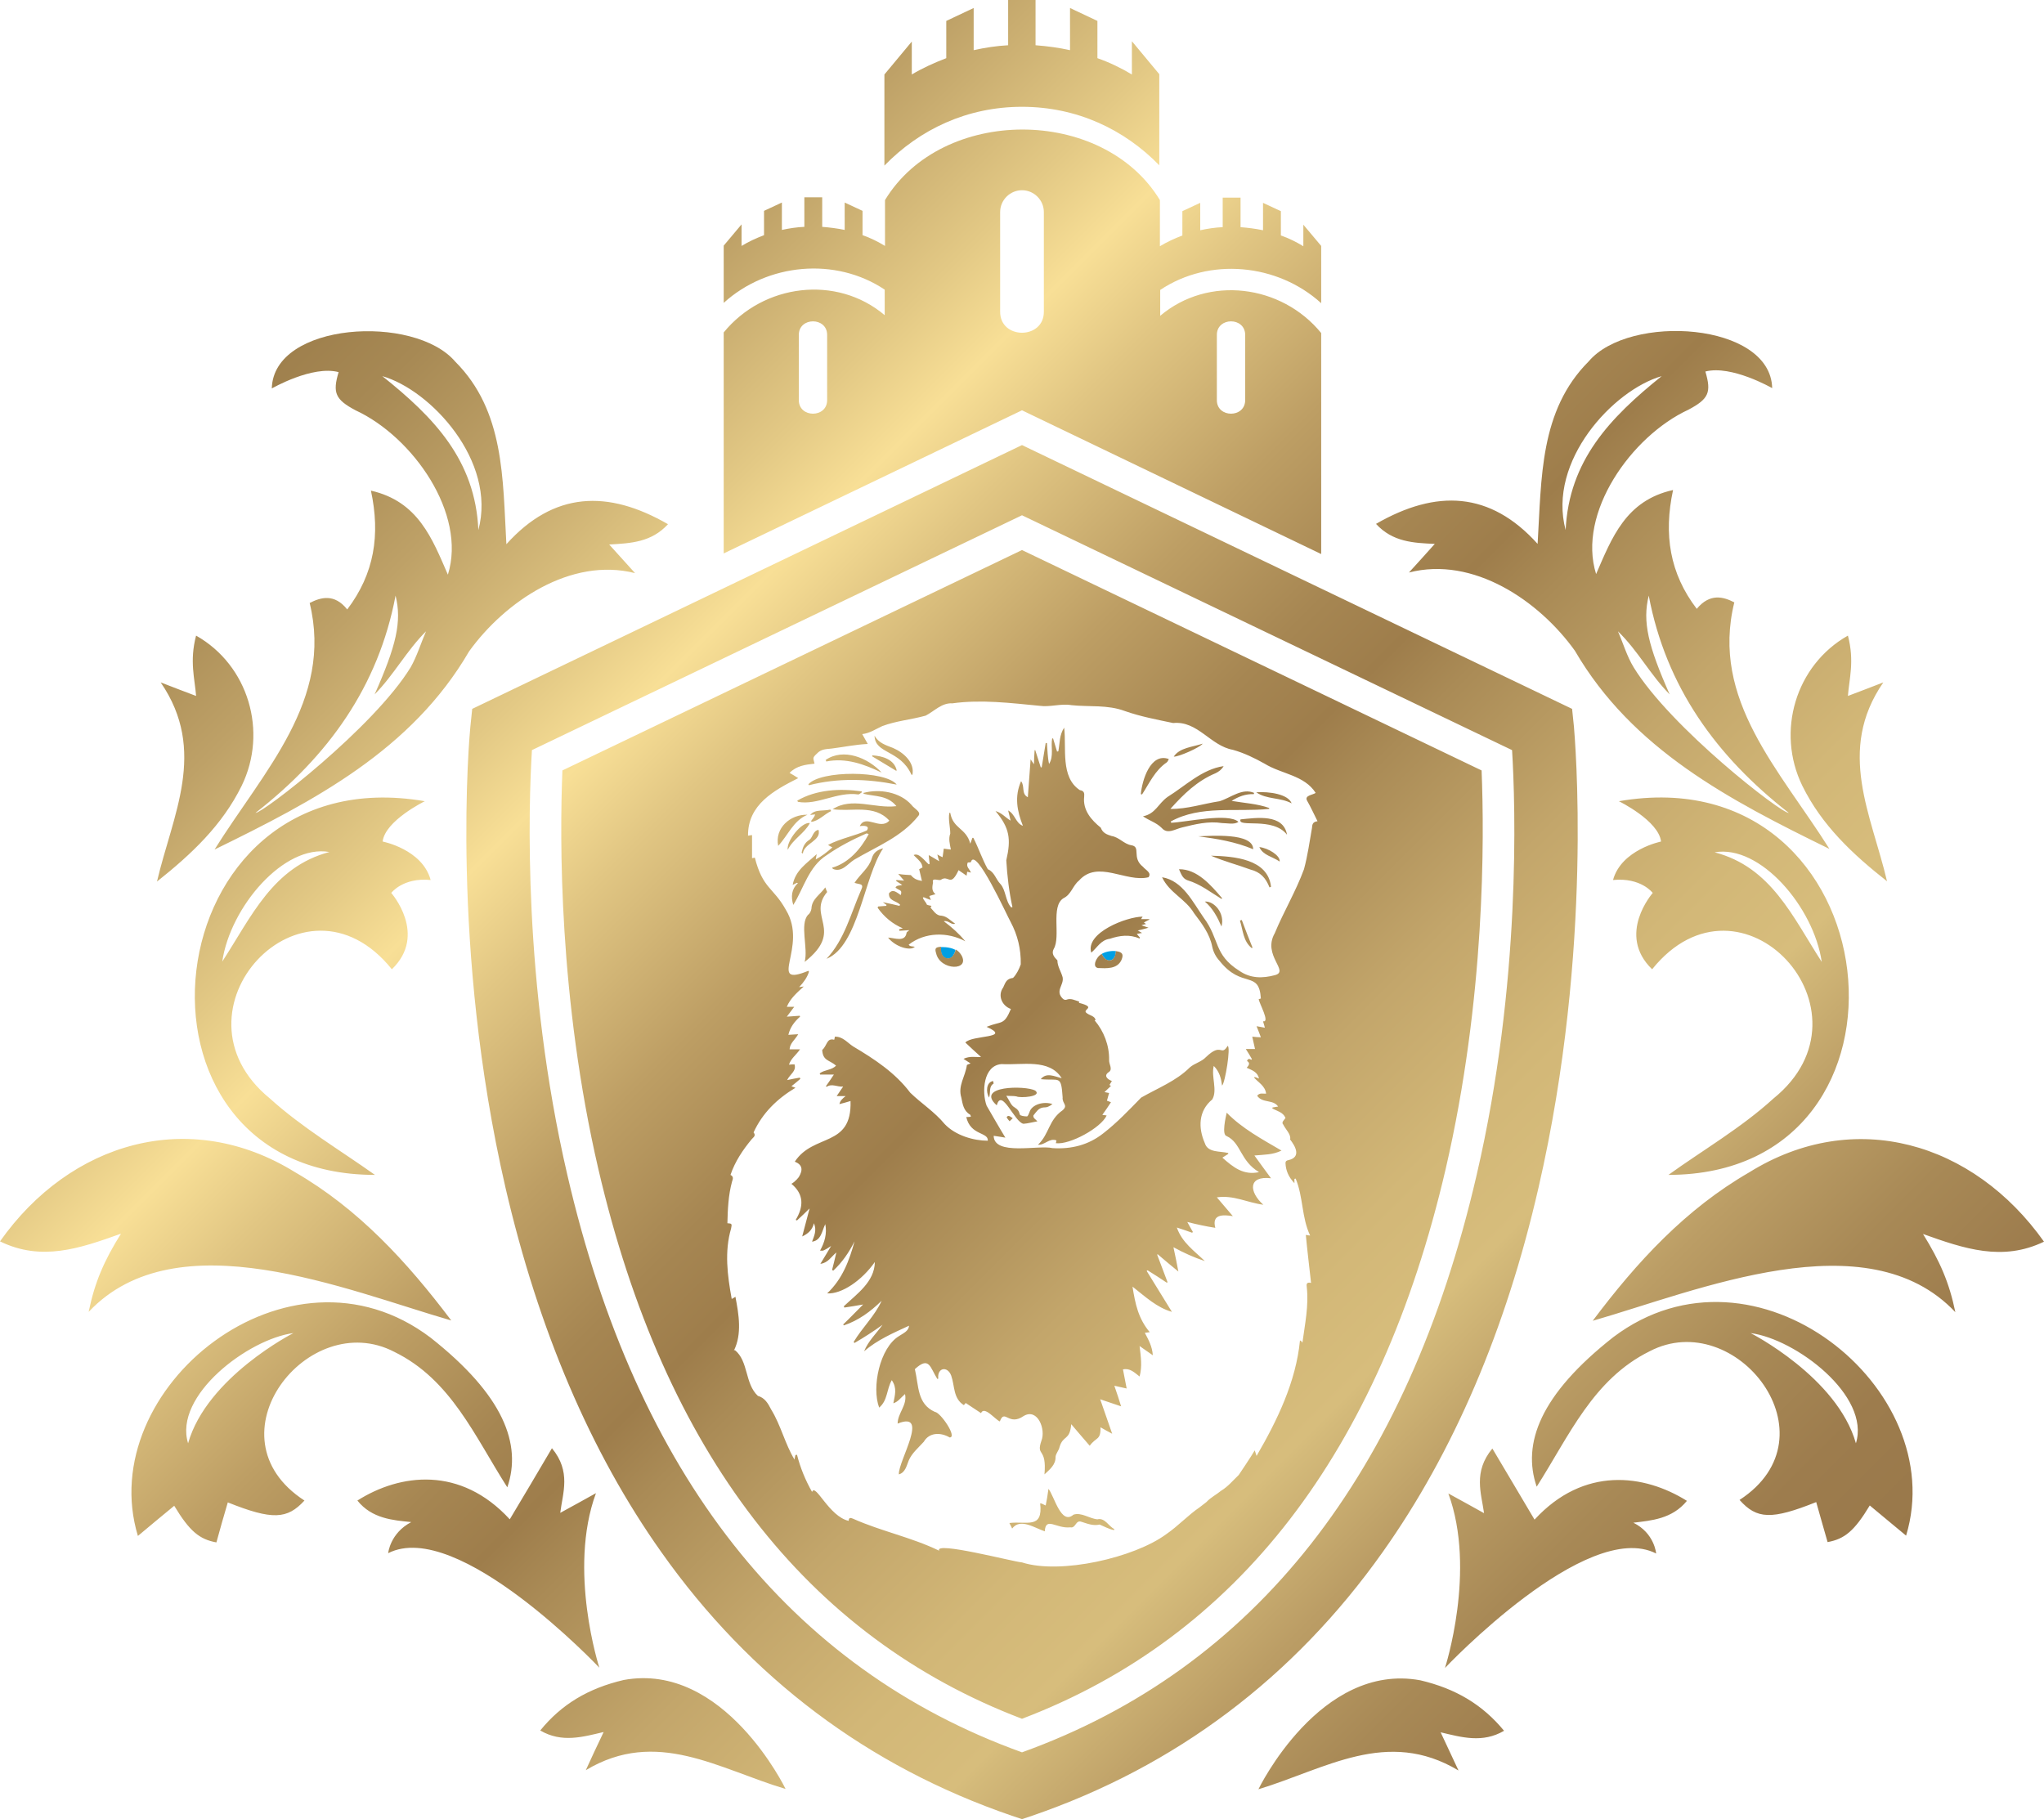 <?xml version="1.0" encoding="utf-8"?>
<!-- Generator: Adobe Illustrator 27.2.0, SVG Export Plug-In . SVG Version: 6.00 Build 0)  -->
<svg version="1.1" id="Ebene_1" xmlns="http://www.w3.org/2000/svg" xmlns:xlink="http://www.w3.org/1999/xlink" x="0px" y="0px"
	 viewBox="0 0 664 591" style="enable-background:new 0 0 664 591;" xml:space="preserve">
<style type="text/css">
	.st0{fill:#009FE3;}
	.st1{fill:url(#SVGID_1_);}
</style>
<path class="st0" d="M307.5,311.4c1.9,0.4,2.7-1.8,2.9-2.8c-2.1-1.1-4.7-0.9-4.8-0.9C305.6,308.2,305.4,310.9,307.5,311.4z"/>
<path class="st0" d="M360.7,312c1.4-0.2,1.8-1.9,1.8-3c0,0,0,0,0,0c-0.8-0.1-2.9-0.1-4.6,0.9C358.3,310.7,359.1,312.3,360.7,312z"/>
<linearGradient id="SVGID_1_" gradientUnits="userSpaceOnUse" x1="559.303" y1="163.191" x2="104.697" y2="617.797" gradientTransform="matrix(1 0 0 -1 0 722)">
	<stop  offset="0" style="stop-color:#99784A"/>
	<stop  offset="5.900000e-02" style="stop-color:#9D7C4D"/>
	<stop  offset="0.12" style="stop-color:#A88956"/>
	<stop  offset="0.182" style="stop-color:#BB9D65"/>
	<stop  offset="0.245" style="stop-color:#D4BA7A"/>
	<stop  offset="0.25" style="stop-color:#D7BD7C"/>
	<stop  offset="0.306" style="stop-color:#D2B777"/>
	<stop  offset="0.38" style="stop-color:#C3A66B"/>
	<stop  offset="0.465" style="stop-color:#AA8B56"/>
	<stop  offset="0.5" style="stop-color:#9E7D4B"/>
	<stop  offset="0.543" style="stop-color:#A68652"/>
	<stop  offset="0.613" style="stop-color:#BD9E64"/>
	<stop  offset="0.701" style="stop-color:#E1C683"/>
	<stop  offset="0.75" style="stop-color:#F8DF96"/>
	<stop  offset="0.795" style="stop-color:#E3C985"/>
	<stop  offset="0.885" style="stop-color:#BEA167"/>
	<stop  offset="0.956" style="stop-color:#A78954"/>
	<stop  offset="1" style="stop-color:#9F804D"/>
</linearGradient>
<path class="st1" d="M585.5,255.3c-8.6-17.6-2.2-39.2,14.8-48.8c2.2,8.3,0.4,14.1,0,19.6c3.4-1.3,7.2-2.7,11.5-4.4
	c-15.3,22.2-3.8,43.1,1.2,64.6C601.8,277.5,591.8,268.1,585.5,255.3z M127.1,290.1c0,0,11.9,13.5,0.2,24.8
	c-28.8-35.8-74.4,13.6-39.6,42c10.5,9.5,23,16.9,34.1,24.8C34.5,381.7,49,245,138,260.3c0,0-12.9,6.3-13.7,13.1
	c0,0,12.9,2.5,15.6,12.5C130.9,285,127.1,290.1,127.1,290.1z M107,276.8c-14.7-2.6-32.2,17.8-34.8,35.6
	C81.7,297.8,88.6,281.7,107,276.8z M255.2,581.2c0,0-20-41.4-52.6-35.4c-11.5,2.7-20.2,7.9-27.1,16.4c7,4.1,13.8,2.1,20.6,0.5
	c-2,4.2-3.9,8.2-5.8,12.4C213.3,561.3,233.4,574.7,255.2,581.2z M88.3,126.2c0.5-21.5,46.3-24.3,59.6-8.7c16,16,15.4,38,16.6,59.3
	c15.4-17.1,32.9-17.8,52.5-6.5c-5.4,5.9-12.1,6.2-19.1,6.6c3,3.3,5.7,6.3,8.4,9.3c-20.9-5.3-42.3,9.3-53.9,25.4
	c-18.7,32.1-50.2,48.5-82.7,64.4c16-25.6,38.6-48.5,30.9-80.1c3.5-1.8,8-3.2,12.2,2.1c8.8-11.6,10.8-24.2,7.7-38.6
	c15.4,3.5,19.9,15.6,25,27.3c6.2-19.8-11.4-44.8-30-53.4c-6.6-3.5-7.5-5.7-5.5-12.4C101.5,118.6,88.3,126.2,88.3,126.2z
	 M138.4,205.1c-6.4,6.4-10.4,14.1-16.7,20.5c7-15.8,8.9-23.6,6.8-32.1c-5.6,29.6-21.9,52.2-45.5,70.6c2.3,0.1,38.4-27.7,50.4-47.3
	C135.5,213.1,136.7,209,138.4,205.1z M124.2,122.2c16.8,13.4,30.2,27.3,31.2,50C161.4,149.8,139.9,126.7,124.2,122.2z M146.6,429
	c-14.4-19.1-30.2-36.3-50.8-48.2c-34.3-21.2-73-9.8-95.8,22.5c13.5,6.6,25.9,2.3,39.3-2.5c-5.5,8.8-8.5,15.7-10.5,25.4
	C57.5,395.8,112.6,419.2,146.6,429z M74,488.1c-1.3,4.4-2.5,8.6-3.7,13c-5.5-1-8.7-3.6-13.7-11.9c-4,3.3-7.9,6.5-11.8,9.8
	c-14.5-47.8,49-99.4,95.1-64.4c23.7,18.7,29.7,34.6,24.9,48.6c-10.6-16.6-18.3-35-36.7-44c-28-14.6-61.1,27.6-29.2,48.3
	C93.3,493.6,88.5,493.9,74,488.1z M95.3,433.1c-14.6,1.9-39,20.3-34.2,35.8C67.2,447.4,95.3,433.1,95.3,433.1z M78.5,255.3
	c8.6-17.6,2.2-39.2-14.8-48.8c-2.2,8.3-0.4,14.1,0,19.6c-3.4-1.3-7.2-2.7-11.5-4.4C67.5,244,56,264.9,51,286.4
	C62.2,277.5,72.2,268.1,78.5,255.3z M536.7,314.9c-11.7-11.3,0.2-24.8,0.2-24.8s-3.8-5.1-12.9-4.2c2.7-9.9,15.6-12.5,15.6-12.5
	c-0.8-6.8-13.7-13.1-13.7-13.1c89-15.4,103.5,121.3,16.1,121.4c11.1-8,23.7-15.3,34.1-24.8C611.1,328.6,565.5,279.1,536.7,314.9z
	 M591.8,312.5c-2.6-17.8-20-38.2-34.8-35.6C575.4,281.7,582.3,297.8,591.8,312.5z M499.8,385.8c-10.6,46.3-27.7,86.1-50.6,118.4
	c-28.9,40.8-67.3,69.7-113.9,85.7L332,591l-3.3-1.1c-46.7-16-85-44.8-113.9-85.7c-22.9-32.3-39.9-72.2-50.6-118.4
	c-18-78.1-11.7-146.8-11.4-149.7l0.6-5.8L332,144.6l178.7,85.7l0.6,5.8C511.5,238.9,517.8,307.6,499.8,385.8z M491.2,243.7
	L332,167.4l-159.2,76.3c-1.1,17.9-3,75.5,11.5,138C206.8,479,256.5,542.1,332,569.3c75.5-27.2,125.2-90.3,147.7-187.6
	C494.2,319.3,492.3,261.6,491.2,243.7z M548,487.6c-13.9-8.7-33.5-11.3-49.5,6.1c-4.4-7.4-8.8-14.9-13.7-23.1
	c-6.3,7.6-3.6,14.5-2.7,21c-3.9-2.2-7.8-4.3-11.6-6.4c9.2,25-1.1,56.7-1.1,56.7s46-48.7,68.6-37.2c0,0-0.5-6.6-7.4-10
	C536.4,494,543.2,493.5,548,487.6z M126.1,504.6c22.6-11.5,68.6,37.2,68.6,37.2s-10.3-31.7-1.1-56.7c-3.8,2.1-7.7,4.3-11.6,6.4
	c0.8-6.5,3.6-13.4-2.7-21c-4.9,8.3-9.3,15.8-13.7,23.1c-16-17.4-35.6-14.9-49.5-6.1c4.7,5.9,11.6,6.4,17.5,7
	C126.7,498.1,126.1,504.6,126.1,504.6z M461.4,545.9c-32.6-6-52.6,35.4-52.6,35.4c21.8-6.6,41.8-20,65-6.1c-2-4.2-3.8-8.2-5.8-12.4
	c6.8,1.6,13.6,3.6,20.6-0.5C481.6,553.8,472.9,548.6,461.4,545.9z M376.6,53.7c0-8.6,0-21.1,0-29.6l-8.9-10.7v10.8
	c-3.5-2.1-7.2-3.9-11.2-5.3V6.8l-8.9-4.2v13.7c-3.6-0.8-7.3-1.3-11.2-1.6V0h-8.9v14.7c-3.8,0.2-7.6,0.8-11.2,1.6V2.6l-8.9,4.2v12.1
	c-3.9,1.5-7.7,3.2-11.2,5.3V13.5l-8.9,10.7c0,8.5,0,21.1,0,29.6C298.8,42,314.2,34.7,332,34.7C349.8,34.7,365.2,42,376.6,53.7z
	 M332,133.3l-96.9,46.5c0-21.1,0-50.6,0-71.8c12.9-15.8,36.7-18.8,52.3-5.6v-8.3c-16-10.7-38.1-8.6-52.3,4.3c0-5.4,0-13.2,0-18.6
	l5.8-6.9v7c2.3-1.4,4.7-2.5,7.3-3.5v-7.9l5.8-2.7v8.9c2.3-0.5,4.8-0.9,7.3-1v-9.6h5.8v9.6c2.5,0.2,4.9,0.5,7.3,1v-8.9l5.8,2.7v7.9
	c2.6,0.9,5,2.1,7.3,3.5v-7v-7.9c18.5-30.5,70.7-30.6,89.3,0c0,3.7,0,11.3,0,15c2.3-1.4,4.7-2.5,7.3-3.5v-7.9l5.8-2.7v8.9
	c2.3-0.5,4.8-0.9,7.3-1v-9.6h5.8v9.6c2.5,0.2,4.9,0.5,7.3,1v-8.9l5.8,2.7v7.9c2.6,0.9,5,2.1,7.3,3.5v-7l5.8,6.9c0,5.3,0,13.2,0,18.6
	c-14.2-12.9-36.3-15-52.3-4.3v8.4c15.6-13.2,39.4-10.2,52.3,5.6c0,21.2,0,50.7,0,71.8L332,133.3z M395.3,129.9c-0.1,6,9.3,6,9.2,0
	c0,0,0-21,0-21c0.1-6-9.3-6-9.2,0C395.3,108.9,395.3,129.9,395.3,129.9z M268.7,129.9c0,0,0-21,0-21c0.1-6-9.3-6-9.2,0v21
	C259.4,135.9,268.8,135.9,268.7,129.9z M339.1,101.2V68.9c0-3.9-3.2-7.1-7.1-7.1s-7.1,3.2-7.1,7.1c0,0,0,32.3,0,32.3
	C324.8,110.4,339.2,110.4,339.1,101.2z M447,170.2c19.6-11.3,37.1-10.6,52.5,6.5c1.3-21.3,0.6-43.3,16.6-59.3
	c13.2-15.6,59.1-12.7,59.6,8.7c0,0-13.2-7.6-21.7-5.4c2,6.8,1.1,8.9-5.5,12.4c-18.6,8.6-36.2,33.6-30,53.4
	c5.1-11.7,9.6-23.9,25-27.3c-3.1,14.4-1.1,27.1,7.7,38.6c4.3-5.2,8.7-3.9,12.2-2.1c-7.8,31.6,14.8,54.5,30.9,80.1
	c-32.5-15.9-64-32.3-82.7-64.4c-11.6-16.2-33-30.8-53.9-25.4c2.7-3,5.4-5.9,8.4-9.3C459.2,176.4,452.4,176.1,447,170.2z
	 M525.6,205.1c1.7,3.9,2.9,8.1,5.1,11.7c12,19.6,48,47.5,50.4,47.3c-23.6-18.4-39.9-41-45.5-70.6c-2.1,8.5-0.2,16.3,6.8,32.1
	C536,219.1,532.1,211.4,525.6,205.1z M508.6,172.2c1.1-22.6,14.4-36.5,31.2-50C524.1,126.7,502.6,149.8,508.6,172.2z M619.2,498.9
	c-3.9-3.2-7.8-6.5-11.8-9.8c-5,8.3-8.2,10.9-13.7,11.9c-1.2-4.3-2.5-8.6-3.7-13c-14.5,5.8-19.3,5.6-24.9-0.7
	c31.8-20.7-1.2-62.9-29.2-48.3c-18.4,9.1-26.1,27.4-36.7,44c-4.8-14,1.1-29.9,24.9-48.6C570.2,399.6,633.7,451.1,619.2,498.9z
	 M568.7,433.1c0,0,28.1,14.3,34.2,35.8C607.7,453.4,583.3,435,568.7,433.1z M664,403.4c-22.9-32.3-61.6-43.8-95.8-22.5
	c-20.6,11.9-36.4,29-50.8,48.2c34.1-9.8,89.1-33.2,117.8-2.8c-2-9.7-5-16.5-10.5-25.4C638.1,405.7,650.5,409.9,664,403.4z
	 M395,387.6c-0.3-3.3-2.9-5.6-4.9-8c-1.9-1.8,0.1-4.1-0.7-6c-1.9-2.9,0.5-6.5-1.8-8.9c0.5,4.8,0.2,8.7-1.1,13.2
	c-0.2,0.7-0.2,1.2,0.3,1.7c3,2.4,4.6,6.1,7.7,8.3C394.7,387.7,394.8,387.7,395,387.6z M394,392c-4.3-4.2-17.2-18.8-9.5-2.7
	c0.3-1.2,0.7-1.4,1.5-0.7c2.2,1.9,5.4,2.1,7.8,3.6C393.9,392.1,394,392,394,392z M279.1,410.4c5.2-4.5,5.3-12,3.8-18.2
	c0,0-0.1,0-0.4-0.1c-0.1,6.3-0.4,12.5-3.7,18.2C278.9,410.3,279,410.3,279.1,410.4z M269.7,263c-2.1,0.6-5.1-0.2-6.5,1.8
	c0.5-0.1,1-0.2,1.6-0.2c-0.2,0.8-0.8,1.4-1.3,2.1c0,0.1,0.1,0.2,0.1,0.3c2.4-0.3,4.2-2.5,6.4-3.5C269.9,263.3,269.8,263.1,269.7,263
	z M262.3,264.7c-5.5-0.2-10.7,4.3-9.5,10.1C256,271.4,257.7,266.6,262.3,264.7z M263.1,267.4c-2.6-0.5-7.7,5.8-7.2,8.7
	C257.6,272.6,261.3,270.8,263.1,267.4z M263,272.8c-1.7,1-2.2,2.5-2.6,4.2c0.1,0.1,0.2,0.2,0.4,0.3c0.4-3.4,6.1-4.1,5.1-7.7
	C264.1,269.9,264.1,271.9,263,272.8z M268.6,277.8c4-2.8,8.3-5,12.8-7c0.2-0.1,0.6,0.1,0.8,0.2c-2.5,4.7-6.5,9.4-11.9,10.9
	c0.1,0.1,0.2,0.3,0.3,0.4c2.9,1.2,4.7-1.6,6.9-3c7.3-4.3,15.4-7.4,20.8-14.2c1.2-1.3-1.5-2.5-2.2-3.6c-3.7-4.2-10.4-5.3-15.6-3.9
	c0,0.1,0,0.2,0.1,0.3c3.6,0.9,7.7,0.4,10.6,4c-7,0.9-14.5-3.1-20.7,1c6.2,0.9,13.5-1.7,18.4,3.7c-3,3.3-7.7-2.3-9.6,1.8
	c1.3-0.2,3.4-0.2,2.3,1.4c-4,1.8-8.6,2.6-12.6,4.7c0.5,0.3,0.9,0.6,1.4,0.8c-1.7,1.5-3.3,2.8-5.4,3.9c0.1-0.7,0.2-1,0.3-1.7
	c-3.2,3-6.9,5.2-7.8,10c0.6-0.3,1-0.5,1.4-0.7c0.1,0,0.2,0.1,0.3,0.1c-2.1,2-2.3,4.4-1.5,7.1C261.1,288.6,262.7,281.5,268.6,277.8z
	 M268.5,311.5c10.4-4.2,12.1-26.6,18.4-35.9c-2,0.5-3.2,1.5-3.7,3.3c-1,3.2-3.7,5-5.6,7.9c1.4,0.6,3.2,0.1,2.2,2.2
	C276.4,296.7,274.4,305.2,268.5,311.5z M356.5,493.6c-2.5-0.2-5.3-2.4-7.8-1.5c-4,3.5-6.2-6-8.1-8.4c-0.3,2.1-0.5,3.5-0.9,5.4
	c-0.6-0.2-1.2-0.7-1.8-0.7c1,8.5-4.4,5.7-10,6.4c0.5,0.9,0.7,1.4,0.9,1.8c2.6-3.5,7.3-0.2,10.6,0.9c0.3-4.9,3.7-0.8,8.3-1.3
	c1.8,0.4,1.7-2.5,3.6-1.8c1.9,0.6,3.8,1.4,5.9,0.9c1.5,0.6,3,1.5,4.7,1.8c0-0.1,0.1-0.2,0.1-0.3C360.1,495.8,358.9,493,356.5,493.6z
	 M268.7,289.8c-0.2-0.5-0.4-0.9-0.6-1.5c-1.7,2.4-4.4,3.8-4.5,6.9c-0.1,0.7-0.5,1.6-1.1,2c-2.8,3.1,0.1,10.8-1.1,15.3
	C274.5,302.2,262,297.8,268.7,289.8z M286.4,251c-4.4-4.8-12.4-8.1-18.2-4.1c0.1,0.2,0.2,0.3,0.2,0.5
	C274.8,246.1,280.8,248.3,286.4,251z M278.8,258.1c0.4,0,0.8-0.5,1.2-0.7c0-0.1-0.1-0.2-0.1-0.3c-7-1-14.7-0.6-20.9,3
	c0.1,0.1,0.1,0.3,0.2,0.4C265.5,261.7,272,257.1,278.8,258.1z M291.3,250.3c-0.8-3.6-4.6-4.7-7.9-4.9c0,0.1-0.1,0.2-0.1,0.3
	c2.6,1.6,5.2,3.1,7.8,4.7C291.2,250.4,291.2,250.3,291.3,250.3z M379,247.7c0.3-0.2,0.5-0.7,0.7-1.1c-6-2.2-8.7,7-9.1,11.4
	c0.1,0,0.3,0.1,0.4,0.1C373.4,254.4,375.2,250.3,379,247.7z M296.1,251.7c0.1,0,0.2,0,0.3,0c0.8-3.9-2.8-7.2-6.3-8.7
	c-2.3-0.9-4.7-1.6-6-4C284.2,245,292.4,243.5,296.1,251.7z M291.3,254.9c-3.6-4.6-24.7-4.7-28.7-0.1c0.1,0.1,0.1,0.2,0.2,0.3
	C272.2,252.7,281.7,253,291.3,254.9z M390.7,241.6c-3.3,1.1-7.5,1.3-9.4,4.2C382.7,246,389.9,242.8,390.7,241.6z M358.4,368.2
	c-4.8,3.8-10.4,5.2-16.5,4.8c-4.5-1.1-19,2.6-19.1-4c1.1,0.2,2.3,0.3,3.8,0.6c-2.2-3.6-4-6.8-6.1-10.4c-1.6-4.4-1.1-13.1,4.9-13.5
	c6.5,0.4,15.5-1.9,19.5,4.6c-2.3-0.6-5-2-6.8,0.3c6.1,0.6,6.6-1.5,7.1,5.9c-0.2,2.1,1.9,2.5,0,4.2c-4.6,3.2-4.3,7.7-8,11.2
	c2.2,0.2,3.7-2.3,6-1.4c-0.1,0.3-0.1,0.6-0.2,0.9c4.5,0.6,14.7-5,16.5-9c-0.4-0.1-0.8-0.1-1.4-0.2c1-1.4,1.9-2.7,2.8-4.1
	c-0.6-0.2-0.9-0.4-1.3-0.5c0.2-0.9,0.5-1.7,0.7-2.5c-0.4-0.1-0.9-0.2-1.5-0.3c0.8-0.8,1.5-1.4,2.1-2c-0.3-0.2-0.4-0.3-0.5-0.3
	c0.3-0.5,0.6-1,0.8-1.3c-1.6-0.6-2.7-1.8-1-2.9c1.4-0.9,0-2.6,0.1-3.9c0.1-4.7-1.7-9.4-4.7-12.9c0.1,0,0.2-0.1,0.3-0.1
	c-0.2-1.3-1.9-1.5-2.8-2.2c-2-1.3,3.6-1.8-2.6-3.4c0,0,0-0.2,0.1-0.4c-1.4-0.4-2.7-1.2-4.2-0.6c-0.3,0.1-0.8,0-1.1-0.3
	c-2.7-2.6,0.4-4.4-0.1-7c-0.5-1.9-1.7-3.5-1.7-5.5c-1.1-1.1-2-2.2-1.2-3.7c2.4-4-1.1-13.9,3.2-16.5c2.5-1.2,3-4.1,5-5.7
	c6.1-6.9,15.3,0.7,22.6-1.1c1.1-1.5-0.9-2.3-1.8-3.4c-3.8-3-0.5-6.5-3.8-7c-2.4-0.4-3.9-2.6-6.4-3c-1.6-0.5-2.9-1-3.5-2.7
	c-3.1-2.5-5.9-5.7-5.4-10.1c0.1-1.1,0-1.9-1.4-2.1c-6.4-4.2-4.3-13.7-5.1-20.3c-1.6,2.4-1.4,5.1-1.9,7.7c-0.1,0-0.3,0-0.4,0.1
	c-0.4-1.4-0.9-2.9-1.3-4.3c-0.1,0-0.2,0-0.3,0c-0.5,2.7,0.6,5.7-1,8.3c-0.5-2.2-0.5-4.5-0.7-6.8c-0.1,0-0.3,0-0.4,0
	c-0.4,2.6-0.9,5.3-1.3,7.9c-0.1,0-0.2,0-0.3,0c-0.6-1.9-1.2-3.8-1.8-5.6c-0.1,0-0.2,0-0.2,0.1c-0.1,1.5-0.2,2.9-0.2,4.5
	c-0.4-0.6-0.7-1-1.1-1.6c-0.3,4.3-0.6,8.2-0.9,12.3c-2.2-1.1-0.9-3.6-2.2-5.2c-2.2,5-1.3,9.7,0.6,14.5c-2.4-0.9-2.5-3.8-4.8-5
	c0.3,1.1,0.5,2.1,0.8,3.3c-1.7-1-2.8-2.5-4.9-3.1c4.6,5.5,5.1,9.1,3.5,16c0.3,5.1,0.9,10.2,2,15.2c-0.1,0-0.3,0.1-0.4,0.1
	c-1.9-2-1.7-5.6-3.5-7.6c-1.5-1.5-1.9-3.9-4.1-4.8c-1.8-3.2-3-6.9-4.7-10.2c-0.1,0-0.2,0-0.3,0c-0.2,0.5-0.4,1.1-0.7,1.9
	c-1.3-5.1-5.6-4.8-6.5-10c-0.1,0-0.2,0-0.3,0c-0.4,2.2,0.3,4.5,0.3,6.7c-0.6,1.7-0.2,3.2,0.2,5.2c-1-0.1-1.7-0.2-2.3-0.3
	c-0.1,1-0.3,1.9-0.4,2.8c-0.6-0.3-1.1-0.5-1.7-0.9c0.2,0.9,0.4,1.5,0.6,2.2c-1.1-0.7-2.2-1.3-3.4-2c0.1,1.2,0.2,2,0.3,2.8
	c-0.1,0.1-0.2,0.2-0.3,0.2c-1.3-1.1-3.2-3.9-4.9-3c2.5,2.4,2.6,2.6,2.9,4c-0.4,0.2-0.7,0.4-1.1,0.6c0.3,1.3,0.6,2.5,0.9,3.8
	c-1.7-0.3-2.6-0.7-3.6-1.9c-1.3-0.1-2.6-0.1-4.1-0.4c0.7,0.8,1.2,1.4,1.9,2.2c-1-0.1-1.7-0.1-2.5-0.2c0,0.1,0,0.2-0.1,0.3
	c0.7,0.4,1.3,0.9,2,1.3c-0.9,0.3-1.6,0-2.2,0.8c1,1.1,2.4,0.6,1.7,2.5c-2.1-1.6-2.8-1.7-3.8-0.6c-0.2,2.5,2.3,2.4,3.6,3.7
	c-0.1,0.1-0.1,0.3-0.2,0.4c-1.7-0.4-3.4-0.8-5.4-1.2c0.5,0.4,0.9,0.7,1.2,0.9c0,0.1-0.1,0.2-0.1,0.3c-0.9,0.1-1.8,0.1-2.6,0.2
	c-0.1,0.1-0.1,0.2-0.2,0.4c2.1,3,4.9,5.3,8.2,6.7c-0.3,0.1-0.8,0.2-1.2,0.3c0,0.2,0,0.3,0.1,0.5c1-0.1,2-0.1,3.2-0.2
	c-0.4,0.4-0.9,0.6-0.9,0.9c-0.5,3.1-3.9,1.6-6,1.5c2.2,2.9,7.1,4.5,8.7,3c-0.7-0.2-1.6,0-2-0.7c5.3-4.1,12.6-4.2,18.4-1.1
	c-2.1-2.5-4.3-4.5-7-6.5c1.5-0.4,2.4,1.3,3.7,0.8c-1.5-1-2.7-2.4-4.4-2.6c-1.8,0-2.5-1.5-3.6-2.6c0-0.1,0.1-0.3,0.3-0.6
	c-0.6-0.1-1.1-0.2-1.5-0.4c-0.3-0.9-1.1-1.4-1.3-2.3c0.1,0,0.2-0.1,0.3-0.1c0.7,0.3,1.4,0.6,2.3,0.9c-0.2-0.6-0.4-0.9-0.5-1.3
	c0.7-0.2,1.2-0.4,2-0.6c-1.4-1.1-1-2.5-0.8-3.8c-0.5-1.8,2-0.4,2.6-0.9c2.5-1.7,3,2.7,5.7-3.1c0.9,0.6,1.7,1.2,2.6,1.8
	c0.1-0.4,0.1-0.8,0.2-1.3c0.4,0.1,0.7,0.2,1.2,0.3c-0.4-1.2-1.7-1.9-1-3.3c0.3,0,0.7,0,1-0.1c1.4-5.5,11.9,17.7,12.9,19.4
	c2.3,4.3,3.4,8.9,3.3,13.8c-0.5,1.5-1.4,3.3-2.5,4.4c-2.1,0.3-2.4,1.3-3.2,3.1c-1.9,2.6-0.4,6,2.5,7c-2.3,5.5-3,3.8-7.9,5.8
	c8.5,3.8-4.8,2.6-6.9,5.1c1.7,1.6,3.3,3.1,5.1,4.7c-1.9,0.1-3.6-0.4-5.7,0.6c0.9,0.6,1.5,1,2.3,1.5c-0.8,0.3-1.1,0.4-1.2,0.5
	c-0.5,3.8-3,6.7-1.8,10.6c0.4,2,0.7,4.3,2.8,5.5c0.2,0.1,0.2,0.4,0.3,0.7c-0.5,0.1-1,0.1-1.5,0.1c1.4,6.1,7.2,4.8,7,7.7
	c-4.6,0-10.5-1.7-14-5.4c-3.3-4-7.6-6.7-11.2-10.2c-4.9-6.5-11.6-10.9-18.5-15c-1.9-1.2-3.4-3.3-6-3.2c0,0.3-0.1,0.6-0.2,1
	c-2.5-0.7-2.3,2-3.9,3.3c0.2,3.6,2.3,3.2,4.5,5.1c-1.4,1.5-3.7,1.3-5.3,2.5c0,0.1,0.1,0.3,0.1,0.4c1.4,0,2.7,0,4.5,0
	c-1,1.5-1.8,2.7-2.6,3.8c0.1,0.1,0.2,0.1,0.2,0.2c1.8-1.2,3.5,0.1,5.4-0.1c-0.8,1.1-1.3,2-2.1,3.1c1.2,0,2.1,0,2.9,0
	c-1,0.8-1.8,1.5-2,2.6c1.2-0.3,2.3-0.6,3.6-1c0.5,15.2-12,10.4-18.1,19.7c2.5,1,2.7,2.7,1.3,5c0,0-1,1.4-2.4,2.2
	c4.1,3.4,4,7.4,1.4,11.7c0.1,0.1,0.3,0.1,0.4,0.2c1.3-1.2,2.6-2.4,4.1-3.9c-0.8,3.1-1.6,6-2.4,9.1c1.9-0.9,3.3-2.1,3.8-4.3
	c1,2.3,0.1,4.1-0.6,6c3-0.4,3.2-3.5,4.3-5.7c0.6,3.1-0.2,5.9-1.7,8.6c1.1,0.1,1.1,0.1,3.6-1.5c-1.1,1.9-2.3,3.8-3.5,5.8
	c2.5-0.3,3.5-2.3,5.2-3.7c-0.5,2-0.9,3.9-1.4,5.7c0.1,0.1,0.3,0.1,0.4,0.2c2.9-2.7,5.1-5.9,6.9-9.5c-1.7,6.2-3.9,12.2-8.9,16.9
	c4.7,0.3,11.3-4.2,15.5-10.2c-0.1,6.5-5.9,10.4-10.1,14.4c0.1,0.1,0.1,0.3,0.2,0.4c2-0.3,3.9-0.6,6.1-1c-2.2,2.2-4.3,4.4-6.5,6.5
	c0.1,0.1,0.2,0.2,0.2,0.3c4.8-1.6,8.7-4.5,12.3-8c-2.2,4.9-6.3,8.7-9.1,13.4c0.1,0.1,0.2,0.2,0.3,0.3c3.1-1.8,6.2-3.8,9.1-5.9
	c-2,2.8-4.6,5.2-6,8.6c4.3-3.7,9.4-5.9,14.6-8.3c-0.1,1.8-2,2.5-3.3,3.4c-6.2,3.8-8.9,16.6-6.4,23.2c2.8-2.3,2.4-6,4.1-8.9
	c1.8,2.6,1,4.9,0.5,7.5c1.6-0.5,2.4-1.8,3.8-3c0.8,3.6-2.4,6.2-2.4,9.6c10.6-4.3,0.1,12.3,0.4,16.5c2.1-0.6,2.5-2.8,3.2-4.5
	c1-2.4,3.2-4.2,4.9-6.1c1.8-3.1,5.5-3.1,8.4-1.4c2.6,0-3-8.2-4.8-8.3c-5.8-2.6-5.2-8.4-6.5-13.9c4.7-4.3,4.9-0.6,7.3,3.2
	c0.1,0,0.2-0.1,0.3-0.1c-0.4-3.6,3-4.2,4.2-1c1.2,3.4,0.6,7.4,4.1,9.6c0.2-0.2,0.4-0.4,0.6-0.7c1.7,1.1,3.3,2.2,5,3.3
	c1-2.5,4.6,2.1,6.1,2.7c1.6-4.3,2.8,1.7,7.8-1.8c4.5-2.6,7.2,4.4,5.7,8.1c-1.8,5.3,1.8,1.9,1,10.9c1.6-1.5,3.7-3.1,3.6-5.7
	c0.1-1.1,1.1-2.1,1.3-3.2c1.2-4,3.3-1.9,3.8-7.4c2.1,2.5,4.1,4.8,6,7c2.1-2.9,3.6-1.7,3.5-6c1.2,0.7,2.3,1.3,3.8,2.1
	c-1.4-3.9-2.6-7.6-3.9-11.2c2.3,0.8,4.4,1.5,6.8,2.3c-0.7-2.3-1.4-4.4-2.2-6.7c1.4,0.3,2.6,0.6,4,0.9c-0.4-2.2-0.8-4.2-1.2-6.2
	c2.3-0.5,3.7,1,5.4,2.3c0.9-3.3,0.4-6.4,0-9.9c1.6,1.1,2.8,2,4.3,3c-0.2-2.9-1.4-5-2.6-7.3c0.6-0.1,0.9-0.1,1.6-0.2
	c-3.7-4.4-4.7-9.1-5.6-14.8c4.2,3.3,7.9,6.8,12.8,8.2c-2.8-4.5-5.5-8.9-8.2-13.3c0.1-0.1,0.2-0.1,0.3-0.2c2.1,1.3,4.1,2.6,6.2,4
	c0.1,0,0.2-0.1,0.3-0.1c-1.1-3-2.3-6-3.4-9c0.1,0,0.1-0.1,0.2-0.1c2.2,1.9,4.5,3.8,6.7,5.6c-0.5-2.6-1-5.2-1.6-7.9
	c3.5,1.9,6.6,3.3,10.2,4.5c-3.4-3.3-7.4-6-9.1-10.9c1.8,0.6,3.4,1.1,5,1.7c0.1-0.1,0.1-0.2,0.2-0.3c-0.6-1-1.2-2.1-1.8-3.2
	c3.2,0.8,5.9,1.4,9.1,1.9c-1.2-4.5,2.5-4.3,5.7-3.8c-1.9-2.2-3.5-4.1-5.2-6.1c5.5-0.8,9.8,1.7,15.1,2.4c-4.7-4.2-5-9.5,2.5-8.6
	c-1.8-2.4-3.5-4.8-5.4-7.4c3.2-0.3,6-0.2,8.8-1.6c-6.3-3.7-12.7-7.1-17.8-12.3c-0.3,1.4-1.7,7.2,0,7.6c4.7,2.2,4.3,8,10.5,11.7
	c-5,1.1-8.3-1.5-11.9-4.7c0.5-0.3,1.2-0.8,1.9-1.2c0-0.1,0-0.2,0-0.3c-2.6-0.7-6.6,0-7.6-3.2c-2.2-5-2.1-10.5,2.4-14.2
	c1.8-3-0.4-7.4,0.5-10.9c1.9,1.9,2.4,4.1,2.7,6.4c1-0.9,2.9-12.7,1.8-12.9c-2.2,3.6-1.9-1.3-7,3.6c-1.5,1.6-3.7,2-5.3,3.4
	c-4.4,4.4-10.4,6.7-15.8,9.8C366.7,360.7,362.8,364.8,358.4,368.2z M393.4,278c4.1,1.8,8.5,2.9,12.8,4.5c3.2,0.8,5,2.7,6.2,5.8
	c0.2-0.1,0.3-0.1,0.5-0.2C411.9,279,400.8,278.2,393.4,278z M402.8,299.1c1,3.1,1,6.6,3.8,8.9c0.1,0,0.2-0.1,0.3-0.1
	c-1.2-3-2.4-6-3.5-9C403.2,298.9,403,299,402.8,299.1z M397,291.8c-3.6-4.2-8.1-9.5-14-9.4c0.7,1.5,1.1,3,2.8,3.6
	c4.1,1.2,7.5,3.9,11.1,6.1C396.8,292,396.9,291.9,397,291.8z M391.4,292.9c2.6,2.2,4.1,5.1,5.4,8.1
	C398,296.8,394.5,292.7,391.4,292.9z M409.1,275.2c1.2,2.7,4.3,3.1,6.6,4.7C416,278,412,275.5,409.1,275.2z M403,266.2
	c-1.2,2.9,10.5-1,15.1,5C416.9,264.3,408.2,265.7,403,266.2z M469.6,379.9c-21.4,91.9-67.7,151.9-137.6,178.5
	c-69.9-26.6-116.2-86.6-137.6-178.5c-12.9-55.6-12.6-107.4-11.7-129.6L332,178.7l149.3,71.6C482.2,272.5,482.5,324.3,469.6,379.9z
	 M428,266.8c-1.2-2.4-2.2-4.6-3.4-6.7c-0.9-1.7,1.8-1.8,2.8-2.5c-3.7-5.8-11.1-6.1-16.6-9.5c-3.2-1.8-6.7-3.5-10.3-4.5
	c-7.3-1.3-11.4-9.5-19.4-8.7c-5.2-1.1-10.6-2.1-15.7-3.9c-5.6-2.1-11.5-1.3-17.3-1.9c-3.5-0.6-7,0.7-10.4,0.2
	c-9.4-0.9-18.9-2.1-28.3-0.8c-3.5-0.2-5.8,2.5-8.7,4c-4.7,1.3-9.6,1.7-14.1,3.4c-2.2,1-4,2.3-6.5,2.6c0.6,1.1,1.1,2,1.8,3.2
	c-4.1,0.2-7.8,1-11.8,1.5c-1.7,0.2-3.3,0.1-4.7,1.6c-1.6,1.5-1.2,1.4-0.8,3.3c-2.9,0.3-5.9,0.7-8.1,3c0.9,0.5,1.7,1,2.8,1.7
	c-7.9,4-16.4,8.6-16.3,18.7c0.4-0.1,0.7-0.1,1.3-0.2c0,2.5,0,5,0,7.5c0.5-0.1,0.8-0.1,0.9-0.2c2.6,10.2,6,9.6,10.1,17
	c7.4,12.1-6.5,25.4,7.3,19.8c0.1,0.1,0.1,0.2,0.2,0.3c-0.6,1.9-1.7,3.4-3.2,5c0.5-0.1,0.9-0.1,1.5-0.2c-2.2,2-4.4,3.9-5.5,6.6
	c0.9,0,1.6,0,2.4,0c-0.8,1.1-1.5,2-2.4,3.2c1.6-0.1,2.9-0.2,4.2-0.3c0,0.1,0.1,0.2,0.1,0.3c-1.8,1.6-3.2,3.4-3.8,5.9
	c1.1-0.1,2-0.1,3.2-0.2c-1,1.8-2.7,2.9-2.8,4.9c1.1,0,2.2,0,3.4,0c-1.2,1.8-3,3-3.6,5c0.7-0.1,1.2-0.1,1.8-0.1
	c0.7,2.2-1.5,3.2-2.4,5.1c1.5-0.3,2.8-0.6,4.1-0.8c0.1,0.1,0.1,0.3,0.2,0.4c-0.9,0.8-1.9,1.6-2.9,2.4c0.5,0.2,0.8,0.3,1.3,0.5
	c-6,3.6-10.7,8.2-13.6,14.5c0.9,1.1-0.1,1.6-0.6,2.2c-2.9,3.5-5.4,7.2-6.9,11.6c1.2,0.6,0.7,1.5,0.5,2.2c-1.2,4.4-1.4,9-1.5,13.5
	c1.5,0.1,1.5,0.2,1.2,1.7c-2.2,7.5-1.2,15.3,0.2,22.9c0.4-0.2,0.8-0.4,1.2-0.7c1.1,5.7,2.2,12.1-0.5,17.5c0.1-0.1,0.2-0.1,0.3-0.2
	c4.5,3.6,3.2,10.9,7.5,14.9c2.2,0.6,3.3,2.4,4.3,4.4c3.2,5.2,4.5,11.2,7.6,16.3c0.1-0.7,0.2-1.1,0.3-1.5c0.2,0,0.3,0,0.5-0.1
	c1.1,4.3,2.7,8.2,4.9,12.1c1.1-3,5.5,8,11.9,9.4c0-1.2,0.7-1,1.4-0.7c9.2,4.1,18.9,6,28,10.4c-1.8-3.2,24.1,3.6,26.9,3.8
	c12.4,4,36.5-1.5,46.9-9.2c3.8-2.6,7.1-6.2,10.8-8.7l2.2-1.7c1.5-1.6,3.1-2.3,4.8-3.7c2.2-1.3,3.9-3.4,5.7-5.1c0,0,4-5.9,5.2-8
	l0.6,1.8c6.7-11.5,12.8-24.1,14.1-37.5c0.6,0.2,0.4,0.3,0.8,0.7c0.8-6,2.1-12,1.4-18.1c-0.1-0.7-0.2-1.7,1.4-1.3
	c-0.6-5.5-1.2-10.3-1.7-15.6c0.7,0.1,1,0.2,1.4,0.2c-2.8-5.9-2.2-12.5-4.7-18.5c-0.1,0-0.3,0.1-0.4,0.1c0,0.4,0,0.8,0,1.4
	c-1.9-2-2.8-4.1-2.9-6.5c0-0.7,0.4-0.9,1-1c4.2-1,2.2-4.5,0.5-6.7c0.4-1.6-1.5-3.3-2.2-4.8c-0.8-0.8,0.3-1.5,0.7-2.2
	c-0.8-1.9-2.7-2.2-4.3-3.1c0-0.1,0.1-0.2,0.1-0.3c0.5-0.1,1.1-0.2,1.8-0.3c-1.6-2.4-5.1-1-6.8-3.5c0.8-1.1,1.9-0.6,2.9-0.7
	c-0.3-2.5-2.5-3.6-3.9-5.2c0.1-0.1,0.1-0.1,0.2-0.2c0.4,0.1,0.8,0.3,1.4,0.5c-0.5-2.2-2.3-2.7-4-3.5c0.6-0.7,1.3-1.5,0.1-2.2
	c0.3-0.8,0.7-0.8,1.4-0.4c0.1-0.1,0.1-0.1,0.2-0.2c-0.6-1.1-1.3-2.2-2-3.3c1,0,2,0,3,0c-0.3-1.4-0.6-2.7-0.9-4
	c1.1,0.1,1.9,0.2,2.8,0.2c-0.5-1.3-0.9-2.4-1.4-3.6c1.1,0.2,1.8,0.3,2.7,0.5c-0.2-0.8-0.4-1.4-0.6-2.1c2.4,0.5-1.3-5.9-1.4-7.2
	c0.1,0,0.4-0.1,0.7-0.2c-0.6-9.4-6.1-3-13.4-12.2c-1.2-1.3-2-2.8-2.4-4.6c-0.8-4.2-3.4-7.6-5.9-10.9c-2.8-4.7-8-6.6-10.4-11.7
	c6.7,1.1,10,8.1,13.5,13.1c5.3,7.1,3.2,12,11.6,17.3c3.6,2.5,7.5,2.5,11.6,1.4c4.8-1.3-4.2-6.4-0.1-13.6c2.9-7,6.9-13.7,9.5-20.8
	c1.2-4.4,1.8-8.9,2.6-13.4C426.3,268.2,426.2,267,428,266.8z M408.1,257.4c3.4,2.4,7.8,1.6,11.5,3.6
	C418.5,258,412.3,257.1,408.1,257.4z M322.6,351.2c-2.2,0.4-2.4,3.5-1.3,5.4c0.6-1.8-0.2-3.5,1.5-4.6
	C322.8,351.9,322.6,351.4,322.6,351.2z M332.5,365.1c1.4-0.1,2.8-0.5,4.5-0.8c-0.7-0.8-1.4-1-1.3-1.9c0.9-1.1,1.6-2.4,3.2-2.6
	c1.3,0,1.9-0.3,3-1.1c-2.8-1-6.8,0.1-7.5,2.7c-0.2,0.5-0.5,1.3-0.8,1.3c-0.8,0-2.2-0.2-2.3-0.6c-0.3-1.2-0.7-1.7-1.8-2.4
	c-1.1-0.6-1.6-2.2-2.6-3.7c1.2,0.1,2.3,0,3.3,0.2c1.2,0.6,8.5,0.1,6.1-1.9c-3.2-1.7-19.7-1.6-12.5,4.8
	C325.4,353.2,329.6,364.7,332.5,365.1z M373.3,298.6c-0.9,0-1.7,0-2.6,0c0.1-0.2,0.2-0.4,0.5-0.8c-5.1,0-18.7,5.2-16.7,11.7
	c2-1.7,3.1-4.1,6-4.5c3.3-1.1,6.4-1.5,9.7-0.1c0-0.1,0.1-0.2,0.1-0.3c-0.3-0.3-0.6-0.7-1-1.2c0.6-0.1,1.1-0.2,1.7-0.3
	c-0.5-0.3-0.9-0.5-1.4-0.8c1.2-0.3,2.2-0.5,3.5-0.9c-0.9-0.3-1.5-0.5-2.3-0.8c0.6-0.2,1-0.3,1.5-0.4c-0.3-0.2-0.6-0.4-0.7-0.5
	c0.7-0.4,1.3-0.7,1.9-1C373.4,298.8,373.3,298.7,373.3,298.6z M389.3,271.7c6.1,0.8,12.1,1.8,17.8,4.2
	C407.1,270.4,393.2,271.6,389.3,271.7z M397,267.4c1.6,0,4,0.6,5.3-0.4c-3.3-3-17,0.1-21.8,0.3c-0.1-0.1-0.1-0.3-0.2-0.4
	c9.8-5.4,21.3-3,32-4.1c0-0.1,0-0.2,0-0.3c-3.9-1.4-8.1-1.6-12.2-2.3c2.2-1.4,4.5-2.3,7.2-2.2c0-0.1,0.1-0.3,0.1-0.4
	c-3.9-1.7-7.6,1.6-11.2,2.7c-5.3,0.8-10.6,2.6-16,2.5c4.3-4.8,8.7-9.1,14.7-11.6c1-0.5,1.9-1.1,2.6-2.3c-7,1-12.4,6.4-18.2,10
	c-3.1,2.2-3.9,5.5-8,6.3c2,1.4,4.3,2,6.1,3.8c1.9,2.2,4.4,0.3,6.7-0.2C388.2,267.8,392.5,266.7,397,267.4z M327,363
	c0.3,0.5,0.6,0.9,1,1.3c0.2-0.3,0.5-0.5,1-1C328.1,362.7,327.5,362.1,327,363z M362.5,309c-0.1,1.1-0.4,2.8-1.8,3
	c-1.6,0.2-2.4-1.3-2.8-2.1c-0.5,0.3-1,0.7-1.4,1.3c-0.9,1.3-1.3,3,0.2,3.3c2.7,0.1,6.2,0.4,7.6-2.6C365.1,310,364.6,309.3,362.5,309
	z M312.3,310.3c-0.5-0.8-1.1-1.4-1.8-1.8c-0.3,1-1.1,3.2-2.9,2.8c-2.2-0.5-1.9-3.2-1.9-3.7c0,0,0,0,0,0c-1.8,0.1-2.1,0.5-1.6,2.1
	C305.4,315.4,315.3,315.5,312.3,310.3z"/>
</svg>
